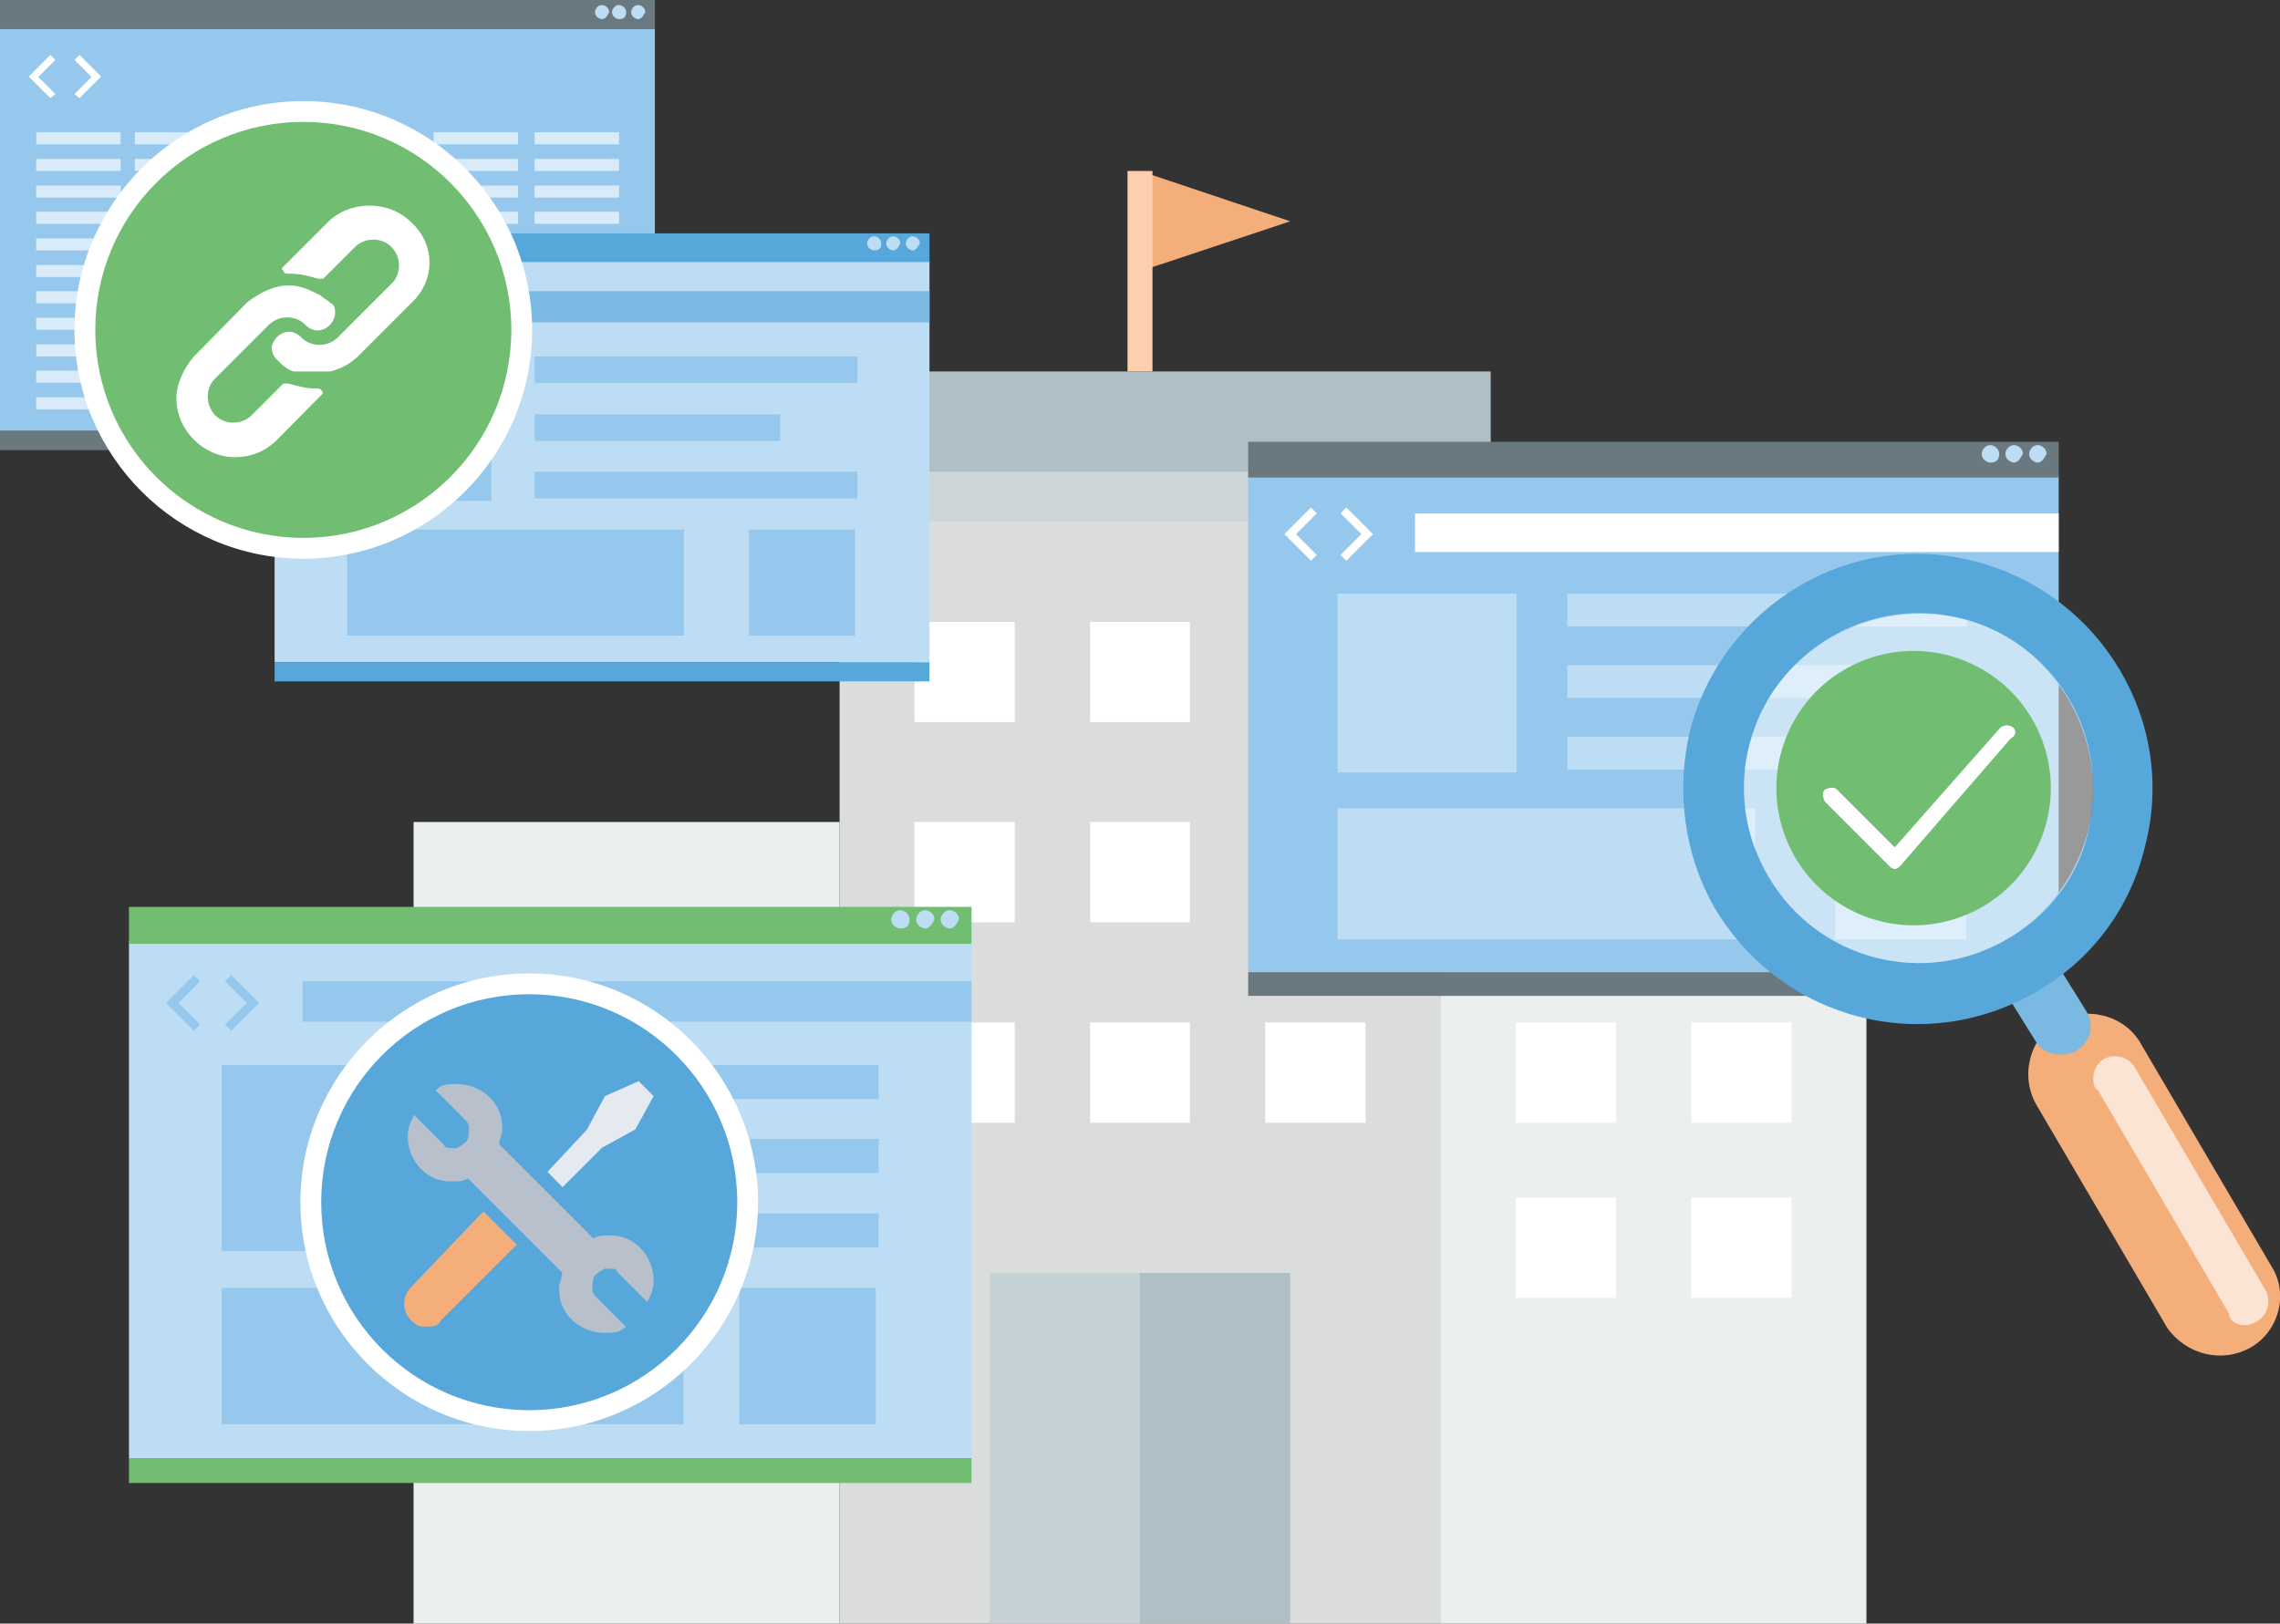 <?xml version="1.0" encoding="utf-8"?>
<!-- Generator: Adobe Illustrator 21.1.0, SVG Export Plug-In . SVG Version: 6.00 Build 0)  -->
<svg version="1.1" id="design" xmlns="http://www.w3.org/2000/svg" xmlns:xlink="http://www.w3.org/1999/xlink" x="0px" y="0px"
	 viewBox="0 0 548 390.3" style="enable-background:new 0 0 548 390.3;" xml:space="preserve">
<rect x="0" y="0" width="548" height="390.3" fill="#333333" stroke="none"/>
<style type="text/css">
	.st0{fill:#F4AE7A;}
	.st1{fill:#DBDDDD;}
	.st2{fill:#ECEFF0;}
	.st3{fill:#FFFFFF;}
	.st4{fill:#C4D2D6;}
	.st5{fill:#B0BEC5;}
	.st6{fill:#CED5D8;}
	.st7{fill:#FCD0AE;}
	.st8{fill:#95C8EC;}
	.st9{fill:#6A797F;}
	.st10{fill:#BDDDF4;}
	.st11{opacity:0.64;}
	.st12{fill:#57A7DB;}
	.st13{fill:#79B9E2;}
	.st14{fill:#71BE72;}
	.st15{fill:#FBE4D4;}
	.st16{opacity:0.71;}
	.st17{opacity:0.71;fill:#FFFFFF;enable-background:new    ;}
	.st18{fill:#E4EAEF;}
	.st19{fill:#B8C0CC;}
</style>
<g>
	<path class="st0" d="M274,41.1v24.1l36.1-12L274,41.1z"/>
	<path class="st1" d="M201.8,113.3h144.5v277H201.8V113.3z"/>
	<path class="st2" d="M346.2,197.6h102.4v192.7H346.2V197.6z"/>
	<g>
		<path class="st3" d="M364.3,245.8h24.1v24.1h-24.1V245.8z"/>
		<path class="st3" d="M406.5,245.8h24.1v24.1h-24.1V245.8z"/>
		<path class="st3" d="M219.8,149.5h24.1v24.1h-24.1V149.5z"/>
		<path class="st3" d="M262,149.5H286v24.1H262V149.5z"/>
		<path class="st3" d="M304.1,149.5h24.1v24.1h-24.1V149.5z"/>
		<path class="st3" d="M219.8,197.6h24.1v24.1h-24.1V197.6z"/>
		<path class="st3" d="M262,197.6H286v24.1H262V197.6z"/>
		<path class="st3" d="M304.1,197.6h24.1v24.1h-24.1V197.6z"/>
		<path class="st3" d="M219.8,245.8h24.1v24.1h-24.1V245.8z"/>
		<path class="st3" d="M262,245.8H286v24.1H262V245.8z"/>
		<path class="st3" d="M304.1,245.8h24.1v24.1h-24.1V245.8z"/>
		<path class="st3" d="M364.3,287.9h24.1V312h-24.1V287.9z"/>
		<path class="st3" d="M406.5,287.9h24.1V312h-24.1V287.9z"/>
	</g>
	<path class="st2" d="M99.4,197.6h102.4v192.7H99.4V197.6z"/>
	<path class="st3" d="M159.6,245.8h24.1v24.1h-24.1V245.8z"/>
	<path class="st3" d="M117.5,245.8h24.1v24.1h-24.1V245.8z"/>
	<path class="st3" d="M159.6,287.9h24.1V312h-24.1V287.9z"/>
	<path class="st3" d="M117.5,287.9h24.1V312h-24.1V287.9z"/>
	<path class="st4" d="M237.9,306H274v84.3h-36.1V306z"/>
	<path class="st5" d="M274,306h36.1v84.3H274V306z"/>
	<path class="st6" d="M201.8,113.3h144.5v12H201.8V113.3z"/>
	<path class="st7" d="M271,41.1h6v48.2h-6V41.1z"/>
	<path class="st5" d="M358.3,113.3V89.3H189.7v24.1H358.3z"/>
</g>
<g>
	<rect id="XMLID_2451_" y="6.9" class="st8" width="157.4" height="96.7"/>
	<rect id="XMLID_2450_" class="st9" width="157.4" height="6.9"/>
	<g id="XMLID_2446_">
		<path id="XMLID_2449_" class="st10" d="M144.7,4.6L144.7,4.6c-0.6,0-1.7-0.6-1.7-1.7l0,0c0-0.6,0.6-1.7,1.7-1.7l0,0
			c0.6,0,1.7,0.6,1.7,1.7l0,0C145.9,4.1,145.3,4.6,144.7,4.6z"/>
		<path id="XMLID_2448_" class="st10" d="M148.8,4.6L148.8,4.6c-0.6,0-1.7-0.6-1.7-1.7l0,0c0-0.6,0.6-1.7,1.7-1.7l0,0
			c0.6,0,1.7,0.6,1.7,1.7l0,0C150.5,4.1,149.9,4.6,148.8,4.6z"/>
		<path id="XMLID_2447_" class="st10" d="M153.4,4.6L153.4,4.6c-0.6,0-1.7-0.6-1.7-1.7l0,0c0-0.6,0.6-1.7,1.7-1.7l0,0
			c0.6,0,1.7,0.6,1.7,1.7l0,0C154.5,4.1,154,4.6,153.4,4.6z"/>
	</g>
	<rect y="103.6" class="st9" width="157.4" height="4.6"/>
	<g class="st11">
		<rect x="8.7" y="31.8" class="st3" width="20.3" height="2.9"/>
		<rect x="32.4" y="31.8" class="st3" width="20.3" height="2.9"/>
		<rect x="56.7" y="31.8" class="st3" width="20.3" height="2.9"/>
		<rect x="80.5" y="31.8" class="st3" width="20.3" height="2.9"/>
		<rect x="104.2" y="31.8" class="st3" width="20.3" height="2.9"/>
		<rect x="128.5" y="31.8" class="st3" width="20.3" height="2.9"/>
		<rect x="8.7" y="38.2" class="st3" width="20.3" height="2.9"/>
		<rect x="32.4" y="38.2" class="st3" width="20.3" height="2.9"/>
		<rect x="56.7" y="38.2" class="st3" width="20.3" height="2.9"/>
		<rect x="80.5" y="38.2" class="st3" width="20.3" height="2.9"/>
		<rect x="104.2" y="38.2" class="st3" width="20.3" height="2.9"/>
		<rect x="128.5" y="38.2" class="st3" width="20.3" height="2.9"/>
		<rect x="8.7" y="44.6" class="st3" width="20.3" height="2.9"/>
		<rect x="32.4" y="44.6" class="st3" width="20.3" height="2.9"/>
		<rect x="56.7" y="44.6" class="st3" width="20.3" height="2.9"/>
		<rect x="80.5" y="44.6" class="st3" width="20.3" height="2.9"/>
		<rect x="104.2" y="44.6" class="st3" width="20.3" height="2.9"/>
		<rect x="128.5" y="44.6" class="st3" width="20.3" height="2.9"/>
		<rect x="8.7" y="50.9" class="st3" width="20.3" height="2.9"/>
		<rect x="32.4" y="50.9" class="st3" width="20.3" height="2.9"/>
		<rect x="56.7" y="50.9" class="st3" width="20.3" height="2.9"/>
		<rect x="80.5" y="50.9" class="st3" width="20.3" height="2.9"/>
		<rect x="104.2" y="50.9" class="st3" width="20.3" height="2.9"/>
		<rect x="128.5" y="50.9" class="st3" width="20.3" height="2.9"/>
		<rect x="8.7" y="57.3" class="st3" width="20.3" height="2.9"/>
		<rect x="32.4" y="57.3" class="st3" width="20.3" height="2.9"/>
		<rect x="56.7" y="57.3" class="st3" width="20.3" height="2.9"/>
		<rect x="80.5" y="57.3" class="st3" width="20.3" height="2.9"/>
		<rect x="104.2" y="57.3" class="st3" width="20.3" height="2.9"/>
		<rect x="128.5" y="57.3" class="st3" width="20.3" height="2.9"/>
		<rect x="8.7" y="63.7" class="st3" width="20.3" height="2.9"/>
		<rect x="32.4" y="63.7" class="st3" width="20.3" height="2.9"/>
		<rect x="56.7" y="63.7" class="st3" width="20.3" height="2.9"/>
		<rect x="80.5" y="63.7" class="st3" width="20.3" height="2.9"/>
		<rect x="104.2" y="63.7" class="st3" width="20.3" height="2.9"/>
		<rect x="128.5" y="63.7" class="st3" width="20.3" height="2.9"/>
		<rect x="8.7" y="70" class="st3" width="20.3" height="2.9"/>
		<rect x="32.4" y="70" class="st3" width="20.3" height="2.9"/>
		<rect x="56.7" y="70" class="st3" width="20.3" height="2.9"/>
		<rect x="80.5" y="70" class="st3" width="20.3" height="2.9"/>
		<rect x="104.2" y="70" class="st3" width="20.3" height="2.9"/>
		<rect x="128.5" y="70" class="st3" width="20.3" height="2.9"/>
		<rect x="8.7" y="76.4" class="st3" width="20.3" height="2.9"/>
		<rect x="32.4" y="76.4" class="st3" width="20.3" height="2.9"/>
		<rect x="56.7" y="76.4" class="st3" width="20.3" height="2.9"/>
		<rect x="80.5" y="76.4" class="st3" width="20.3" height="2.9"/>
		<rect x="104.2" y="76.4" class="st3" width="20.3" height="2.9"/>
		<rect x="128.5" y="76.4" class="st3" width="20.3" height="2.9"/>
		<rect x="8.7" y="82.8" class="st3" width="20.3" height="2.9"/>
		<rect x="32.4" y="82.8" class="st3" width="20.3" height="2.9"/>
		<rect x="56.7" y="82.8" class="st3" width="20.3" height="2.9"/>
		<rect x="80.5" y="82.8" class="st3" width="20.3" height="2.9"/>
		<rect x="104.2" y="82.8" class="st3" width="20.3" height="2.9"/>
		<rect x="128.5" y="82.8" class="st3" width="20.3" height="2.9"/>
		<rect x="8.7" y="89.1" class="st3" width="20.3" height="2.9"/>
		<rect x="32.4" y="89.1" class="st3" width="20.3" height="2.9"/>
		<rect x="56.7" y="89.1" class="st3" width="20.3" height="2.9"/>
		<rect x="80.5" y="89.1" class="st3" width="20.3" height="2.9"/>
		<rect x="104.2" y="89.1" class="st3" width="20.3" height="2.9"/>
		<rect x="128.5" y="89.1" class="st3" width="20.3" height="2.9"/>
		<rect x="8.7" y="95.5" class="st3" width="20.3" height="2.9"/>
		<rect x="32.4" y="95.5" class="st3" width="20.3" height="2.9"/>
		<rect x="56.7" y="95.5" class="st3" width="20.3" height="2.9"/>
		<rect x="80.5" y="95.5" class="st3" width="20.3" height="2.9"/>
		<rect x="104.2" y="95.5" class="st3" width="20.3" height="2.9"/>
		<rect x="128.5" y="95.5" class="st3" width="20.3" height="2.9"/>
	</g>
	<path class="st3" d="M13.3,22.6l-4.1-4.1l4.1-4.1l-1.2-1.2l-5.2,5.2l5.2,5.2L13.3,22.6z M17.9,22.6l4.1-4.1l-4.1-4.1l1.2-1.2
		l5.2,5.2l-5.2,5.2L17.9,22.6z"/>
	<g>
		<g>
			<g id="XMLID_1_">
				<rect id="XMLID_9_" x="66" y="62.5" class="st10" width="157.4" height="96.7"/>
				<rect id="XMLID_8_" x="66" y="56.1" class="st12" width="157.4" height="6.9"/>
				<g id="XMLID_2_">
					<path id="XMLID_7_" class="st10" d="M210.1,60.2L210.1,60.2c-0.6,0-1.7-0.6-1.7-1.7l0,0c0-0.6,0.6-1.7,1.7-1.7l0,0
						c0.6,0,1.7,0.6,1.7,1.7l0,0C211.9,59.6,211.3,60.2,210.1,60.2z"/>
					<path id="XMLID_6_" class="st10" d="M214.7,60.2L214.7,60.2c-0.6,0-1.7-0.6-1.7-1.7l0,0c0-0.6,0.6-1.7,1.7-1.7l0,0
						c0.6,0,1.7,0.6,1.7,1.7l0,0C215.9,59.6,215.3,60.2,214.7,60.2z"/>
					<path id="XMLID_5_" class="st10" d="M219.4,60.2L219.4,60.2c-0.6,0-1.7-0.6-1.7-1.7l0,0c0-0.6,0.6-1.7,1.7-1.7l0,0
						c0.6,0,1.7,0.6,1.7,1.7l0,0C220.5,59.6,220,60.2,219.4,60.2z"/>
				</g>
			</g>
			<rect x="66" y="159.2" class="st12" width="157.4" height="4.6"/>
			<rect x="83.4" y="85.7" class="st8" width="34.7" height="34.7"/>
			<rect x="128.5" y="85.7" class="st8" width="77.6" height="6.4"/>
			<rect x="128.5" y="99.6" class="st8" width="59" height="6.4"/>
			<rect x="128.5" y="113.4" class="st8" width="77.6" height="6.4"/>
			<rect x="83.4" y="127.3" class="st8" width="81" height="25.5"/>
			<rect x="180" y="127.3" class="st8" width="25.5" height="25.5"/>
		</g>
		<path class="st13" d="M79.3,78.1l-4.1-4.1l4.1-4.1l-1.2-1.2l-5.2,5.2l5.2,5.2L79.3,78.1z M83.9,78.1l4.1-4.1L83.9,70l1.2-1.2
			l5.2,5.2l-5.2,5.2L83.9,78.1z"/>
		<rect x="98.4" y="70" class="st13" width="125" height="7.5"/>
	</g>
	<g>
		<g>
			<g>
				<path class="st14" d="M72.9,131.8c-28.9,0-52.5-23.6-52.5-52.5S44,26.8,72.9,26.8s52.5,23.6,52.5,52.5S101.9,131.8,72.9,131.8z"
					/>
				<path class="st3" d="M72.9,29.3c27.6,0,50,22.4,50,50c0,27.6-22.4,50-50,50s-50-22.4-50-50C22.9,51.7,45.3,29.3,72.9,29.3
					 M72.9,24.3c-30.3,0-55,24.7-55,55s24.7,55,55,55s55-24.7,55-55S103.3,24.3,72.9,24.3L72.9,24.3z"/>
			</g>
		</g>
		<g>
			<g>
				<g>
					<path class="st3" d="M79.4,72.8c-0.6-0.6-1.8-1.2-2.4-1.8c-2.4-1.2-4.7-2.4-7.6-2.4c-3.5,0-7.1,1.8-10,4.1L46.5,85.8
						c-2.4,2.9-4.1,6.5-4.1,10c0,7.6,6.5,14.1,14.1,14.1c3.5,0,7.1-1.2,10-4.1L77,95.2l0.6-0.6c0-0.6-0.6-1.2-1.2-1.2h-0.6
						c-2.4,0-4.1-0.6-6.5-1.2c-0.6,0-0.6,0-1.2,0l-7.6,7.6c-2.4,2.4-6.5,2.4-8.8,0s-2.4-6.5,0-8.8l12.9-12.9c2.4-2.4,6.5-2.4,8.8,0
						c1.8,1.8,4.1,1.8,5.9,0c0.6-0.6,1.2-1.8,1.2-2.4C80.6,74.6,80.6,73.4,79.4,72.8z"/>
				</g>
			</g>
			<g>
				<g>
					<path class="st3" d="M98.8,53.4c-5.3-5.3-14.7-5.3-20,0L68.2,64c-0.6,0.6-0.6,0.6,0,1.2c0,0.6,0.6,0.6,1.2,0.6H70
						c2.4,0,4.1,0.6,6.5,1.2c0.6,0,0.6,0,1.2,0l7.6-7.6c2.4-2.4,6.5-2.4,8.8,0c2.4,2.4,2.4,6.5,0,8.8l-9.4,9.4l0,0l-3.5,3.5
						c-2.4,2.4-6.5,2.4-8.8,0c-1.8-1.8-4.1-1.8-5.9,0c-0.6,0.6-1.2,1.8-1.2,2.4c0,1.2,0.6,2.4,1.2,2.9c1.2,1.2,2.4,2.4,4.1,2.9h0.6
						h0.6h0.6h0.6c0.6,0,0.6,0,1.2,0s1.2,0,1.8,0h0l0,0h0.6H77h0.6h0.6h0.6h0.6l0,0c2.4-0.6,4.7-1.8,6.5-3.5l12.9-12.9
						C104.7,67.5,104.7,58.7,98.8,53.4z"/>
				</g>
			</g>
		</g>
	</g>
</g>
<g>
	<g>
		<g>
			<rect id="XMLID_23_" x="300" y="114.1" class="st8" width="194.8" height="119.6"/>
			<rect id="XMLID_22_" x="300" y="106.2" class="st9" width="194.8" height="8.6"/>
			<g id="XMLID_18_">
				<path id="XMLID_21_" class="st10" d="M478.4,111.2L478.4,111.2c-0.7,0-2.1-0.7-2.1-2.1l0,0c0-0.7,0.7-2.1,2.1-2.1l0,0
					c0.7,0,2.1,0.7,2.1,2.1l0,0C480.5,110.5,479.8,111.2,478.4,111.2z"/>
				<path id="XMLID_20_" class="st10" d="M484.1,111.2L484.1,111.2c-0.7,0-2.1-0.7-2.1-2.1l0,0c0-0.7,0.7-2.1,2.1-2.1l0,0
					c0.7,0,2.1,0.7,2.1,2.1l0,0C485.5,110.5,484.8,111.2,484.1,111.2z"/>
				<path id="XMLID_19_" class="st10" d="M489.8,111.2L489.8,111.2c-0.7,0-2.1-0.7-2.1-2.1l0,0c0-0.7,0.7-2.1,2.1-2.1l0,0
					c0.7,0,2.1,0.7,2.1,2.1l0,0C491.2,110.5,490.5,111.2,489.8,111.2z"/>
			</g>
			<rect x="300" y="233.7" class="st9" width="194.8" height="5.7"/>
			<rect x="321.5" y="142.7" class="st10" width="43" height="43"/>
			<rect x="376.7" y="142.7" class="st10" width="96" height="7.9"/>
			<rect x="376.7" y="159.9" class="st10" width="73" height="7.9"/>
			<rect x="376.7" y="177.1" class="st10" width="96" height="7.9"/>
			<rect x="321.5" y="194.3" class="st10" width="100.3" height="31.5"/>
			<rect x="441.1" y="194.3" class="st10" width="31.5" height="31.5"/>
		</g>
		<path class="st3" d="M316.5,133.4l-5-5l5-5l-1.4-1.4l-6.4,6.4l6.4,6.4L316.5,133.4z M322.2,133.4l5-5l-5-5l1.4-1.4l6.4,6.4
			l-6.4,6.4L322.2,133.4z"/>
		<rect x="340.1" y="123.4" class="st3" width="154.7" height="9.3"/>
	</g>
	<g>
		<g id="_Group_3_3_">
			<path id="_Path_7_3_" class="st0" d="M541,323.9L541,323.9c6.8-3.9,9.1-13,5-19.4l0,0l-31.5-53.7c-3.9-6.8-13-9.1-19.9-5.2l0,0
				l0,0c-6.8,3.9-9.1,13-5.2,19.9l0,0l31.5,53.7C525.5,325.7,534.1,327.8,541,323.9L541,323.9z"/>
			<path id="_Path_8_3_" class="st15" d="M542.5,317.6c2.5-1.4,3.4-4.8,2.1-7.3l0,0l-31.5-53.7c-1.4-2.5-4.8-3.4-7.3-2.1l0,0
				c-2.5,1.4-3.4,4.8-2.1,7.3c0,0,0,0,0.5,0.2l31.5,53.7C535.8,318.4,539.8,319.5,542.5,317.6L542.5,317.6z"/>
			<g id="_Group_4_4_">
				<path id="_Path_9_3_" class="st13" d="M498.9,252.7c3.5-2.2,4.7-6.1,2.5-9.7l0,0l-6.6-10.6c-2.2-3.5-6.1-4.7-9.7-2.5l0,0l0,0
					c-3.5,2.2-4.7,6.1-2.5,9.7l0,0l6.6,10.6C490.9,253.5,495.6,254.3,498.9,252.7L498.9,252.7L498.9,252.7z"/>
			</g>
			<path class="st12" d="M406.2,175.6c7.9-30.1,38.6-48.6,68.7-40.6l0,0c30.1,7.9,48.6,38.6,40.6,68.7c-3.6,14.9-13,27.2-25.9,34.6
				l0,0c-26.9,15.8-61.1,7.2-77.4-19.9C404.7,205.4,402.8,189.9,406.2,175.6z M425.1,210.9c11.9,20,37.5,26.6,57.5,14.7l0,0l0,0
				c9.6-5.8,16.3-14.9,19.2-25.6c5.6-22.2-7.9-45.6-30.1-51.2c-22.2-5.6-45.6,7.9-51.2,30.1C417.6,189.6,419.3,201.2,425.1,210.9
				L425.1,210.9z"/>
			<g id="_Group_5_2_" class="st16">
				<path id="_Path_10_2_" class="st17" d="M439.8,153.3c20-11.9,45.7-5.3,57.5,14.7c5.8,9.6,7,21,4.6,32s-9.9,20.3-19.2,25.6l0,0
					c-20,11.9-45.7,5.3-57.5-14.7l0,0C413.2,190.8,419.8,165.2,439.8,153.3L439.8,153.3L439.8,153.3z"/>
			</g>
		</g>
		
			<ellipse transform="matrix(0.413 -0.91 0.91 0.413 97.569 530.151)" class="st14" cx="460.3" cy="189.3" rx="33" ry="33"/>
		<path class="st3" d="M483.8,174.8c-1.2-0.6-1.7-0.6-2.9,0l-25.5,28.9l-13.9-13.9c-0.6-0.6-1.7-0.6-2.9,0c-0.6,0.6-0.6,1.7,0,2.9
			l15.6,15.6c0.6,0.6,1.2,0.6,1.2,0.6l0,0c0.6,0,1.2-0.6,1.2-0.6l26.6-30.7C485,176.5,484.4,175.4,483.8,174.8z"/>
	</g>
</g>
<g>
	<g>
		<rect id="XMLID_16_" x="31" y="226.2" class="st10" width="202.5" height="124.4"/>
		<rect id="XMLID_15_" x="31" y="218" class="st14" width="202.5" height="8.9"/>
		<g id="XMLID_11_">
			<path id="XMLID_14_" class="st10" d="M216.4,223.2L216.4,223.2c-0.7,0-2.2-0.7-2.2-2.2l0,0c0-0.7,0.7-2.2,2.2-2.2l0,0
				c0.7,0,2.2,0.7,2.2,2.2l0,0C218.7,222.5,217.9,223.2,216.4,223.2z"/>
			<path id="XMLID_13_" class="st10" d="M222.4,223.2L222.4,223.2c-0.7,0-2.2-0.7-2.2-2.2l0,0c0-0.7,0.7-2.2,2.2-2.2l0,0
				c0.7,0,2.2,0.7,2.2,2.2l0,0C223.9,222.5,223.1,223.2,222.4,223.2z"/>
			<path id="XMLID_12_" class="st10" d="M228.3,223.2L228.3,223.2c-0.7,0-2.2-0.7-2.2-2.2l0,0c0-0.7,0.7-2.2,2.2-2.2l0,0
				c0.7,0,2.2,0.7,2.2,2.2l0,0C229.8,222.5,229.1,223.2,228.3,223.2z"/>
		</g>
		<rect x="31" y="350.5" class="st14" width="202.5" height="6"/>
		<rect x="53.3" y="256" class="st8" width="44.7" height="44.7"/>
		<rect x="111.4" y="256" class="st8" width="99.8" height="8.2"/>
		<rect x="112.5" y="273.8" class="st8" width="98.7" height="8.2"/>
		<rect x="112.2" y="291.7" class="st8" width="99" height="8.2"/>
		<rect x="53.3" y="309.6" class="st8" width="111" height="32.8"/>
		<rect x="177.7" y="309.6" class="st8" width="32.8" height="32.8"/>
	</g>
	<path class="st8" d="M48.1,246.3l-5.2-5.2l5.2-5.2l-1.5-1.5l-6.7,6.7l6.7,6.7L48.1,246.3z M54.1,246.3l5.2-5.2l-5.2-5.2l1.5-1.5
		l6.7,6.7l-6.7,6.7L54.1,246.3z"/>
	<rect x="72.7" y="235.9" class="st8" width="160.8" height="9.7"/>
</g>
<g>
	<g>
		<path class="st12" d="M127.2,341.5c-28.9,0-52.5-23.6-52.5-52.5s23.6-52.5,52.5-52.5s52.5,23.6,52.5,52.5S156.2,341.5,127.2,341.5
			z"/>
		<path class="st3" d="M127.2,239c27.6,0,50,22.4,50,50s-22.4,50-50,50c-27.6,0-50-22.4-50-50S99.6,239,127.2,239 M127.2,234
			c-30.3,0-55,24.7-55,55c0,30.3,24.7,55,55,55s55-24.7,55-55C182.2,258.7,157.5,234,127.2,234L127.2,234z"/>
	</g>
	<g>
		<g>
			<g>
				<g>
					<path class="st0" d="M98.8,309.4c-2.2,2.2-2.2,5.8,0,8c1.5,1.5,2.2,1.5,3.6,1.5s2.9,0,3.6-1.5l18.2-18.2l-8-8L98.8,309.4z"/>
					<polygon class="st18" points="144.7,275.9 152.7,271.5 157.1,263.5 153.5,259.9 145.4,263.5 141.1,271.5 131.6,281.7 
						135.2,285.4 					"/>
					<path class="st19" d="M146.9,297h-0.7c-1.5,0-2.2,0-3.6,0.7l-22.6-22.6c0-1.5,0.7-2.2,0.7-3.6v-0.7c0-5.8-5.1-10.2-10.9-10.2
						c-2.2,0-3.6,0-5.1,1.5l7.3,7.3c0,0,0.7,0.7,0.7,1.5c0,1.5,0,2.9-0.7,3.6c-0.7,0.7-2.2,1.5-2.2,1.5s-0.7,0-1.5,0
						c0,0-1.5,0-1.5-0.7l-7.3-7.3c-0.7,1.5-1.5,2.9-1.5,5.1c0,5.8,4.4,10.9,10.2,10.9h0.7c1.5,0,2.2,0,3.6-0.7l22.6,22.6
						c0,1.5-0.7,2.2-0.7,3.6v0.7c0,5.8,5.1,10.2,10.9,10.2c2.2,0,3.6,0,5.1-1.5l-7.3-7.3c0,0-0.7-0.7-0.7-1.5c0-1.5,0-2.9,0.7-3.6
						c0.7-0.7,2.2-1.5,2.2-1.5s0.7,0,1.5,0s1.5,0,1.5,0.7l7.3,7.3c0.7-1.5,1.5-2.9,1.5-5.1C157.1,302.1,152.7,297,146.9,297z"/>
				</g>
			</g>
		</g>
	</g>
</g>
</svg>

